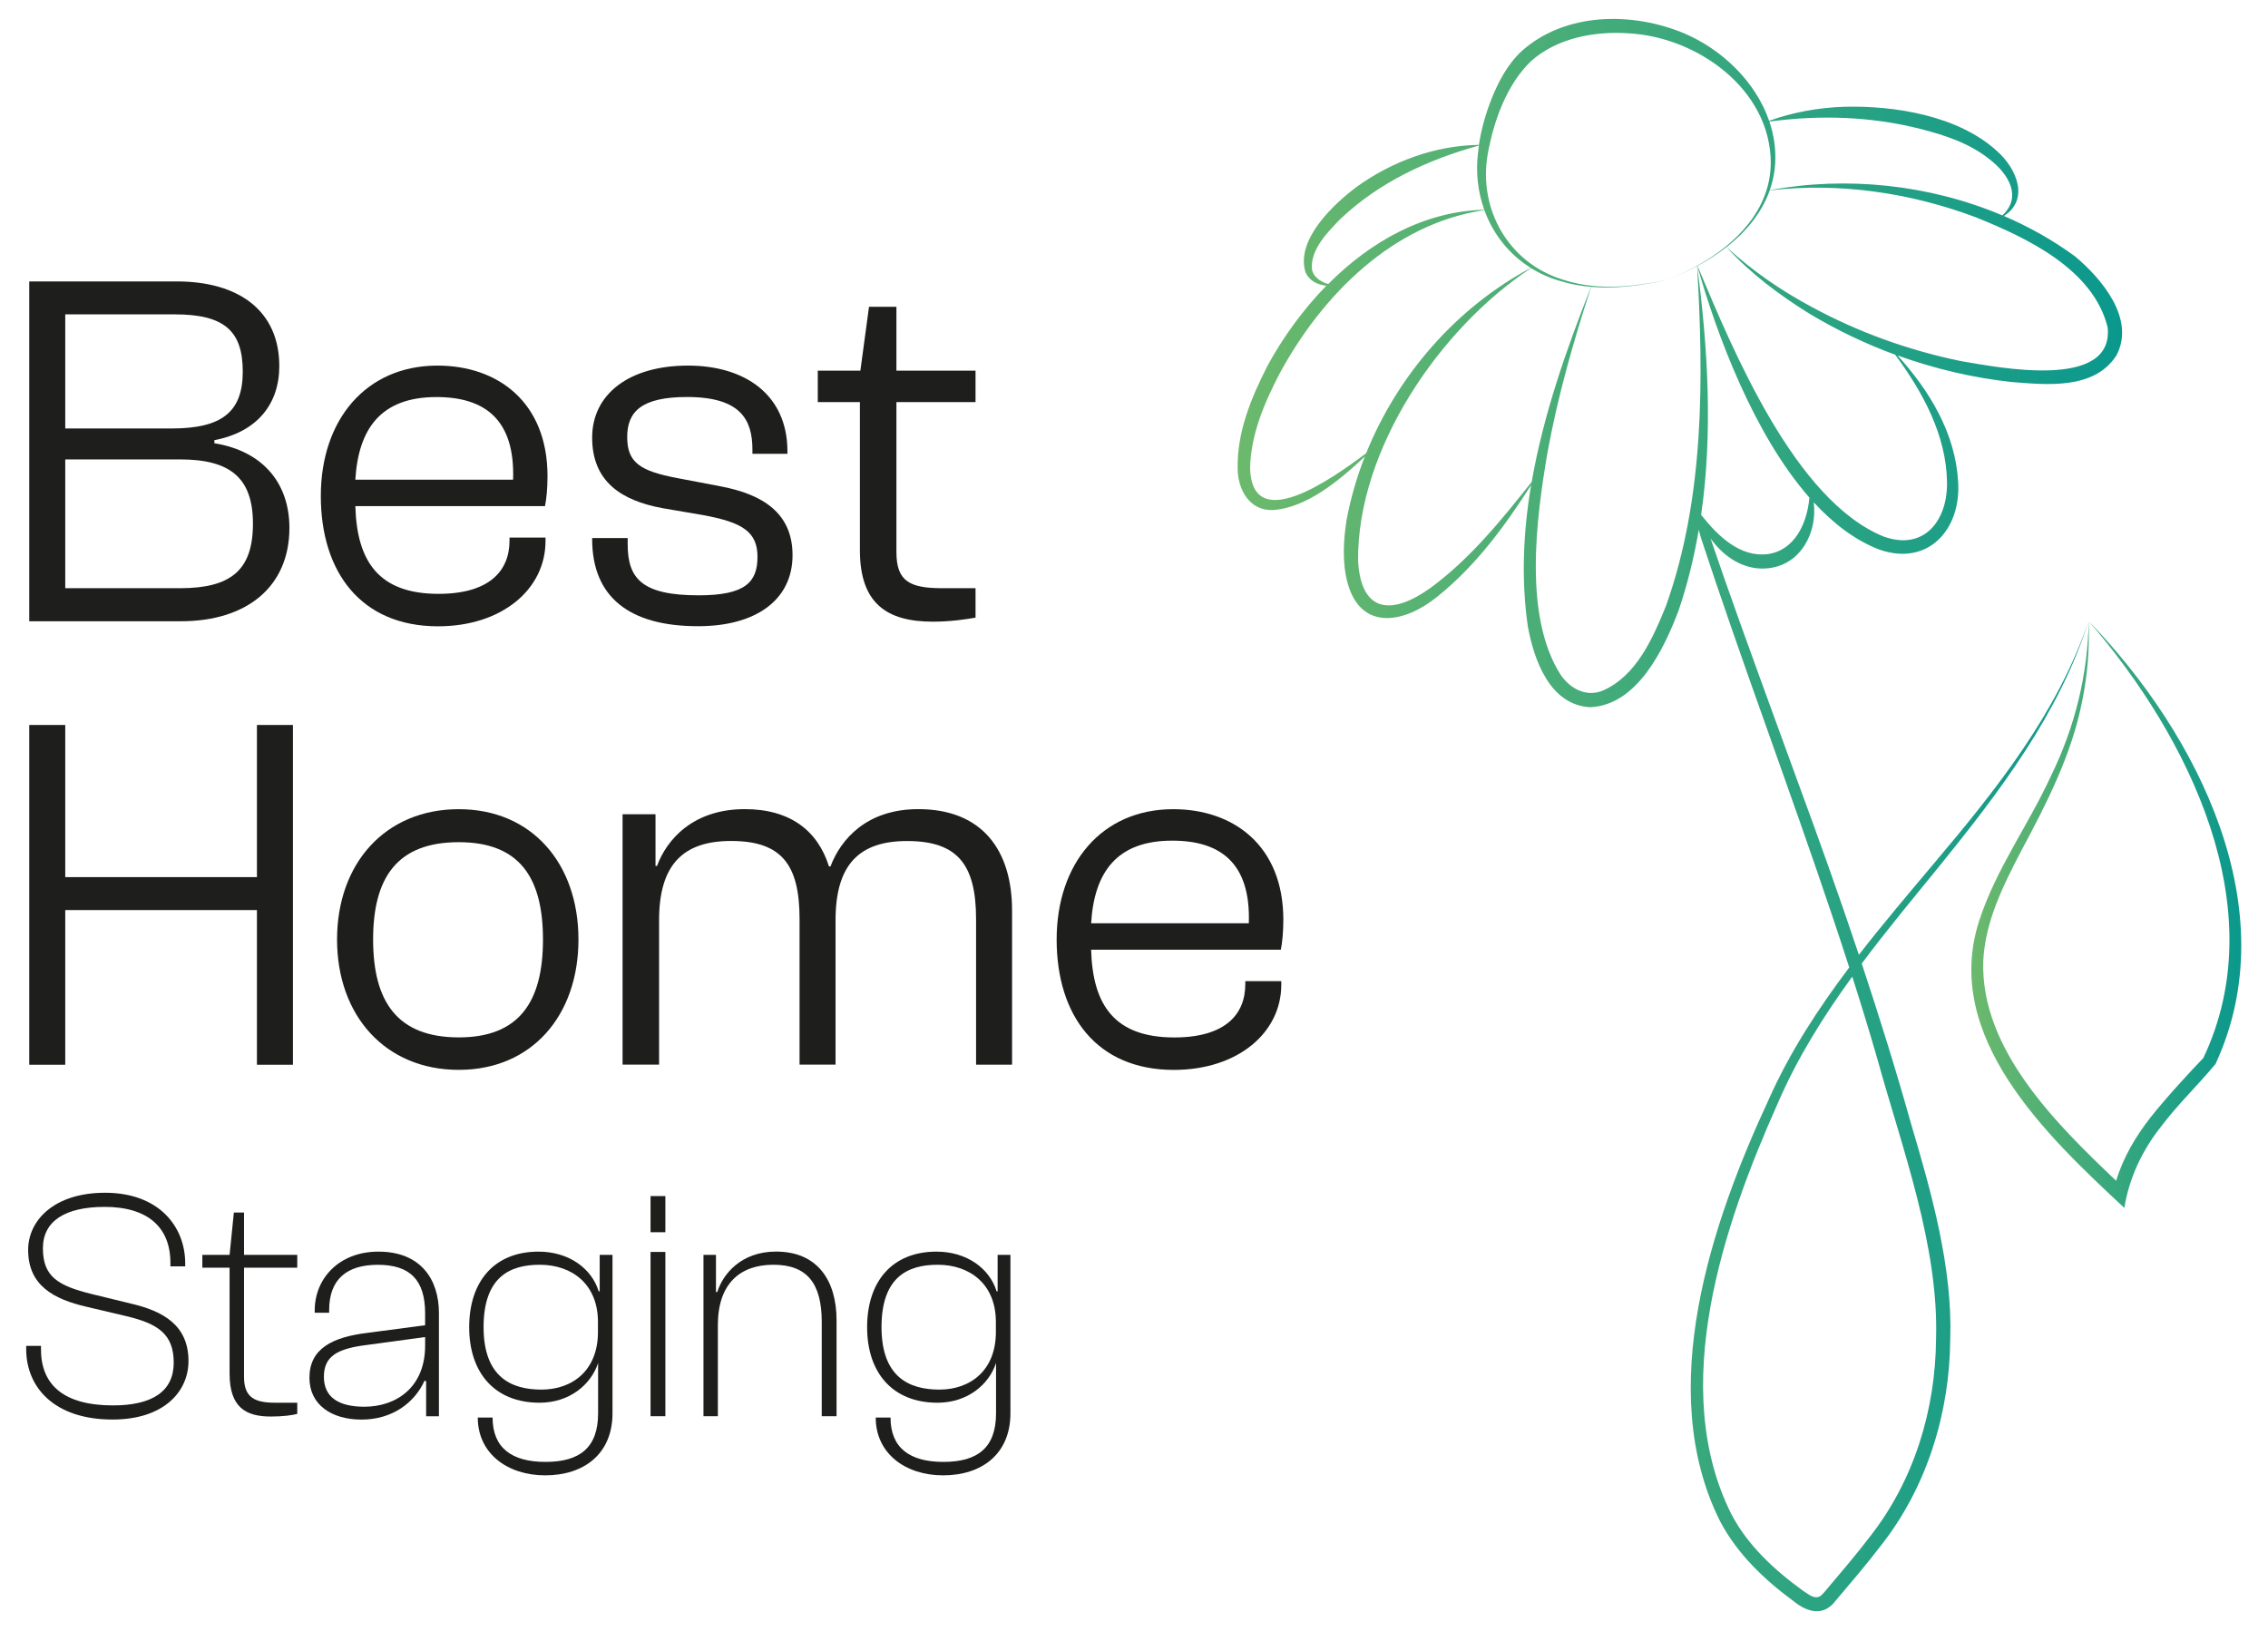 <?xml version="1.0" encoding="utf-8"?>
<!-- Generator: Adobe Illustrator 27.4.0, SVG Export Plug-In . SVG Version: 6.00 Build 0)  -->
<svg version="1.1" id="Warstwa_1" xmlns="http://www.w3.org/2000/svg" xmlns:xlink="http://www.w3.org/1999/xlink" x="0px" y="0px"
	 viewBox="0 0 430.31 311.34" style="enable-background:new 0 0 430.31 311.34;" xml:space="preserve">
<style type="text/css">
	.st0{fill:url(#SVGID_1_);}
	.st1{fill:url(#SVGID_00000050621851356370242080000003164752069324488613_);}
	.st2{fill:#1E1E1C;}
</style>
<g>
	
		<linearGradient id="SVGID_1_" gradientUnits="userSpaceOnUse" x1="3006.68" y1="173.525" x2="3057.888" y2="173.525" gradientTransform="matrix(-1 0 0 1 3431.909 0)">
		<stop  offset="4.528621e-07" style="stop-color:#0A988D"/>
		<stop  offset="1" style="stop-color:#6CB96C"/>
	</linearGradient>
	<path class="st0" d="M389.16,147.17c4.46-9.12,6.98-19.13,7.12-29.31c0.18,5.09-0.2,10.22-1.24,15.23
		c-1.97,10.08-6.73,19.36-11.53,28.32c-3.47,6.67-6.91,13.51-7.23,21.06c-0.47,16.58,13.66,30.62,25.22,41.58
		c1.31-4.37,3.69-8.4,6.47-11.96c2.91-3.71,7.82-9.01,10.07-11.34c13.49-28.4-2.84-61.02-21.75-82.89
		c20.66,21.35,37.66,54.7,24.06,84.02c-3.37,4.07-7.2,7.72-10.29,11.83c-3.61,4.53-6.08,9.77-7.01,15.48
		c-14.64-13.63-34.73-32.51-27.51-54.56C378.76,164.77,384.91,156.48,389.16,147.17z"/>
	
		<linearGradient id="SVGID_00000170992215576129383410000006746080532670177419_" gradientUnits="userSpaceOnUse" x1="3029.274" y1="154.67" x2="3197.095" y2="154.67" gradientTransform="matrix(-1 0 0 1 3431.909 0)">
		<stop  offset="4.528621e-07" style="stop-color:#0A988D"/>
		<stop  offset="1" style="stop-color:#6CB96C"/>
	</linearGradient>
	<path style="fill:url(#SVGID_00000170992215576129383410000006746080532670177419_);" d="M234.82,88.97
		c0.04,3.92,2.26,7.97,6.66,7.81c6.38-0.39,12.61-5.59,17.47-10.15c-1.53,3.91-2.7,7.94-3.47,12.06c-0.59,3.88-0.84,7.98,0.18,11.87
		c2.55,9.35,10.89,7.62,16.92,2.75c7.37-5.87,12.91-13.43,17.92-21.27c-1.49,8.85-1.91,17.82-0.63,26.76
		c1.14,6.37,4.18,15.01,11.85,15.39c8.95-0.39,14.03-11.12,16.77-18.38c1.7-5.01,2.94-10.12,3.82-15.3
		c0.26,1.14,0.64,2.25,1.02,3.36l2.17,6.5c8.05,23.81,17.49,48.77,25.36,73.2c-5.89,7.81-11.24,16-15.24,24.97
		c-10.94,23.53-21.66,55.16-9.33,79.99c3.28,6.31,8.51,11.26,14.16,15.4c2.38,1.91,5.46,2.88,7.76-0.12
		c2.95-3.51,5.94-6.96,8.74-10.65c8.67-11.02,12.98-25.15,13.07-39.06c0.47-13.49-3.55-27.8-7.36-40.62
		c-2.88-10.29-6.07-20.5-9.43-30.65c4.7-6.28,9.73-12.35,14.69-18.43c11.43-14.12,22.81-29.02,28.35-46.56
		c-5.9,17.42-17.5,31.97-29.21,45.84c-4.83,5.75-9.74,11.52-14.37,17.49c-3.67-10.99-7.57-21.91-11.57-32.76
		c-3.01-8.22-11.15-30.56-13.95-38.62c0,0-2.23-6.47-2.23-6.47c-0.13-0.38-0.26-0.77-0.39-1.15c2.58,3.6,6.53,6.22,11.12,5.63
		c6.14-0.76,9.17-6.93,8.45-12.49c3.71,4.03,7.84,7.2,12.41,8.96c9.26,3.27,15.58-3.79,14.99-12.84
		c-0.51-9.23-5.45-17.35-11.51-23.99c6.97,2.52,14.22,4.23,21.58,5.04c6.68,0.53,15.71,1.53,19.95-5.02
		c3.71-6.92-2.81-14.62-7.85-18.82c-4.17-3.06-8.71-5.61-13.49-7.66c4.8-3.04,2.58-8.88-1.33-12.34
		c-7.35-6.69-19.33-8.63-28.96-8.38c-4.87,0.16-9.71,1.03-14.25,2.67c-2.56-7.44-8.96-13.57-16.16-16.62
		c-9.77-4.07-22.42-4.03-30.73,3.33c-2.76,2.55-4.48,5.88-5.78,9.13c-1.11,2.8-1.94,5.73-2.39,8.72c-8.29,0.12-16.48,3.12-23.2,7.97
		c-4.36,3.25-11.5,9.95-9.75,16.06c0.67,1.76,2.31,2.51,4,2.7c-4.47,4.57-8.27,9.85-11.21,15.27
		C237.38,75.5,234.67,82.04,234.82,88.97z M351.43,185.31c1.69,5.29,3.31,10.56,4.81,15.79c4.67,16.86,11.62,35.29,11.09,52.97
		c-0.11,13.47-4.18,26.83-12.52,37.47c-2.72,3.58-5.72,7.04-8.64,10.52c-0.34,0.39-0.66,0.71-0.92,0.86
		c-1.08,0.51-2.06-0.36-3.2-1.11c-5.36-3.87-10.44-8.57-13.53-14.45c-12.09-24.07-1.51-54.95,8.78-78.02
		C341.02,200.72,345.96,192.84,351.43,185.31z M280.6,27.62c-0.07,0.48-0.13,0.96-0.18,1.45c-0.45,3.75,0,7.41,1.19,10.73
		c-11.45,0.29-21.6,6.05-29.6,14.09c-0.06-0.02-0.12-0.03-0.18-0.05c-1.27-0.38-2.71-1.37-2.9-2.71c-0.39-3.71,2.96-7.11,5.46-9.65
		C261.7,34.57,270.93,30.29,280.6,27.62z M379.91,40.87c-13.82-5.86-29.6-7.5-44.13-4.78c0.57-1.61,0.93-3.31,1.03-5.12
		c0.15-2.74-0.25-5.39-1.1-7.9c9.62-1.3,19.33-0.98,28.69,1.4c4.72,1.2,9.39,2.78,13.09,5.76
		C381.21,33.11,383.64,37.42,379.91,40.87z M372.01,68.51c-9.78-2.02-19.27-5.41-28.07-10.16c-5.88-3.13-11.43-6.92-16.36-11.47
		c3.67-2.87,6.67-6.46,8.19-10.76c13.17-1.53,26.66,0.44,39.03,5.08c9.74,3.91,22.37,9.86,25.09,20.92
		C401.09,74.11,379.06,69.71,372.01,68.51z M322.07,50.45c1.92-1.03,3.78-2.23,5.5-3.57c4.53,4.99,9.99,9.07,15.7,12.62
		c5.17,3.11,10.64,5.73,16.31,7.81c5.24,7.1,9.69,15.24,9.83,24.18c0.12,7.3-4.36,13.09-12.04,10.31
		C340.58,94.96,328.86,66.64,322.07,50.45z M322.76,97.69c2.24-15.61,1.28-31.7-0.75-47.2c0.01-0.01,0.02-0.01,0.03-0.02
		c3.62,12.84,10.66,31.87,21.26,43.95c-0.44,4.95-2.82,10.05-7.98,10.73C330.11,105.75,325.94,101.72,322.76,97.69z M322.01,50.43
		c-0.01-0.06-0.02-0.13-0.02-0.19c0.02,0.06,0.03,0.12,0.05,0.17C322.03,50.43,322.02,50.43,322.01,50.43z M293.57,86.06
		c1.95-10.74,4.93-21.24,8.33-31.63c3.31,0.28,6.66,0.04,9.93-0.49c1.7-0.28,3.43-0.47,5.05-1.1c-1.62,0.61-3.36,0.79-5.06,1.05
		c-5.07,0.8-10.42,0.79-15.32-0.84c-10.26-3.15-16.05-13.33-14.24-23.77c1.13-6.3,3.61-13.3,8.28-17.73
		c4.9-4.33,11.96-5.67,18.4-5.23c13.03,0.66,27.01,10.6,27.03,24.6c-0.05,8.8-6.51,15.37-13.91,19.47
		c-0.02-0.05-0.05-0.11-0.07-0.17c0,0,0,0,0,0c0,0,0,0,0,0c0,0,0,0,0,0c0,0,0,0,0,0c0,0.07,0.01,0.13,0.01,0.2
		c-1.68,0.93-3.42,1.73-5.13,2.4c1.72-0.66,3.45-1.45,5.13-2.35c1.23,21.52,1.39,43.93-5.89,64.44
		c-2.51,6.19-5.66,13.43-12.12,16.17c-3.09,1.21-6.14-0.43-7.93-3.11C289.05,116.93,291.45,98.57,293.57,86.06z M257.67,106.39
		c-0.18-21.11,15.47-44.07,32.81-55.52c1.78,1.1,3.75,1.98,5.9,2.55c1.8,0.54,3.65,0.85,5.5,1.01c-4.67,11.8-9.06,24.28-11.27,37.01
		c-5.79,7.3-11.73,14.65-19.27,20.16C264.23,116.68,258.22,116.48,257.67,106.39z M237.18,88.89c0.1-6.36,2.72-12.5,5.66-18.12
		c8.07-14.83,21.43-28.33,38.79-30.9c1.64,4.52,4.67,8.39,8.81,10.97C276.38,58.32,265.19,71.14,259.2,86
		C252.43,91.08,237.6,101.48,237.18,88.89z"/>
</g>
<g>
	<g>
		<path class="st2" d="M5.55,117.86V53.4h28c11.64,0,19.44,5.48,19.44,16.07c0,7.22-4.23,12.51-12.32,14.05v0.58
			c9.43,1.54,14.24,7.79,14.24,16.07c0,11.16-8.08,17.71-20.59,17.71H5.55z M12.38,81.3h20.21c9.43,0,13.47-3.08,13.47-10.78
			s-3.46-10.87-12.89-10.87H12.38V81.3z M12.38,111.61h21.75c9.62,0,13.86-3.37,13.86-12.22c0-8.76-4.33-12.22-13.86-12.22H12.38
			V111.61z"/>
		<path class="st2" d="M60.87,94.1c0-14.43,8.56-24.73,22.13-24.73c11.45,0,20.88,6.93,20.88,20.98c0,2.21-0.19,4.33-0.48,5.68
			H67.42c0.29,10.49,4.43,16.65,15.78,16.65c9.62,0,13.47-4.33,13.47-10.1v-0.58h6.83v0.67c0,9.14-8.27,16.17-20.4,16.17
			C68.47,118.83,60.87,108.53,60.87,94.1z M67.42,91.02h29.93c0.38-11.26-5.2-15.68-14.53-15.68C72.23,75.33,67.99,81.4,67.42,91.02
			z"/>
		<path class="st2" d="M112.35,102.28v-0.19h6.74v1.15c0,6.54,2.69,9.72,13.47,9.72c8.85,0,11.16-2.5,11.16-7.31
			s-2.98-6.54-10.2-7.89l-7.89-1.35c-7.7-1.44-13.28-5-13.28-13.38c0-8.18,6.93-13.66,18.19-13.66c10.87,0,18.86,5.58,18.86,16.26
			v0.48h-6.64v-0.77c0-5.68-2.21-10.01-12.41-10.01c-8.66,0-11.35,2.79-11.35,7.6s2.41,6.45,9.53,7.79l8.08,1.54
			c8.27,1.54,13.76,5.2,13.76,13.09c0,8.47-6.93,13.47-17.9,13.47C119.47,118.83,112.35,113.34,112.35,102.28z"/>
		<path class="st2" d="M163.15,104.39V76.3h-7.99v-5.97h8.08l1.64-12.12h5.2v12.12h15.01v5.97h-15.01v28.48
			c0,5.58,2.6,6.83,8.76,6.83h6.25v5.58c-1.64,0.29-4.62,0.77-8.08,0.77C168.25,117.96,163.15,114.5,163.15,104.39z"/>
		<path class="st2" d="M5.55,202.03v-64.47h6.83v28.87h36.37v-28.87h6.83v64.47h-6.83v-29.35H12.38v29.35H5.55z"/>
		<path class="st2" d="M63.95,178.27c0-14.43,9.14-24.73,23.09-24.73c13.86,0,22.71,10.3,22.71,24.73
			c0,14.43-8.85,24.73-22.71,24.73C73.09,203,63.95,192.7,63.95,178.27z M103.02,178.27c0-11.84-4.52-18.47-15.97-18.47
			c-11.64,0-16.26,6.64-16.26,18.47c0,11.83,4.62,18.57,16.26,18.57C98.5,196.84,103.02,190.1,103.02,178.27z"/>
		<path class="st2" d="M118.12,202.03V154.5h6.25v9.81h0.29c1.83-5,6.83-10.78,16.65-10.78c8.66,0,13.86,4.14,15.97,10.87h0.29
			c1.92-5.1,6.83-10.87,16.65-10.87c12.22,0,17.8,7.89,17.8,19.24v29.25h-6.83v-27.62c0-10.3-3.46-14.82-13.09-14.82
			c-9.04,0-13.57,4.43-13.57,15.01v27.42h-6.83v-27.62c0-10.3-3.37-14.82-12.99-14.82c-9.04,0-13.66,4.43-13.66,15.01v27.42H118.12z
			"/>
		<path class="st2" d="M200.48,178.27c0-14.43,8.56-24.73,22.13-24.73c11.45,0,20.88,6.93,20.88,20.98c0,2.21-0.19,4.33-0.48,5.68
			h-35.99c0.29,10.49,4.43,16.65,15.78,16.65c9.62,0,13.47-4.33,13.47-10.1v-0.58h6.83v0.67c0,9.14-8.28,16.17-20.4,16.17
			C208.08,203,200.48,192.7,200.48,178.27z M207.02,175.19h29.92c0.38-11.26-5.2-15.68-14.53-15.68
			C211.84,159.5,207.6,165.57,207.02,175.19z"/>
	</g>
</g>
<g>
	<g>
		<path class="st2" d="M4.97,256v-0.62h2.81v0.69c0,6.67,4.3,10.6,13.65,10.6c7.48,0,11.53-2.68,11.53-8.11
			c0-5.42-2.99-7.42-9.1-8.85l-7.42-1.75c-6.17-1.43-11.1-3.99-11.1-10.79c0-5.61,4.93-10.85,14.59-10.85
			c10.23,0,15.21,6.42,15.21,13.41v0.56h-2.81v-0.69c0-6.67-4.24-10.6-12.47-10.6c-7.48,0-11.72,2.68-11.72,7.86
			c0,5.42,2.93,7.11,9.23,8.67l7.42,1.81c6.17,1.43,10.97,4.11,10.97,10.91c0,5.8-4.68,11.1-14.4,11.1
			C10.15,269.35,4.97,263.11,4.97,256z"/>
		<path class="st2" d="M43.56,260.62v-20.08h-5.17v-2.43h5.17l0.81-8.04h1.93v8.04h10.1v2.43h-10.1v20.76
			c0,3.87,2.06,4.86,5.86,4.86h4.24v2.12c-0.94,0.25-2.68,0.5-4.99,0.5C46.56,268.79,43.56,266.98,43.56,260.62z"/>
		<path class="st2" d="M58.71,261.43c0-5.55,4.36-7.73,11.1-8.54l10.85-1.43v-2.24c0-6.36-2.87-9.23-8.98-9.23
			c-5.8,0-9.23,2.68-9.23,8.6v0.5h-2.74v-0.44c0-5.99,4.55-11.16,12.1-11.16c7.98,0,11.47,5.24,11.47,11.66v19.58h-2.43v-6.67
			l-0.31-0.06c-1.87,4.12-6.05,7.36-11.97,7.36C62.89,269.35,58.71,266.54,58.71,261.43z M69.13,266.92
			c5.99,0,11.53-3.62,11.53-11.6v-1.62l-11.04,1.5c-5.61,0.69-8.17,2.12-8.17,6.05C61.46,265.04,64.14,266.92,69.13,266.92z"/>
		<path class="st2" d="M89.02,251.83c0-8.73,4.8-14.34,13.16-14.34c5.8,0,10.1,3.24,11.41,7.54h0.19v-6.92h2.43v30.05
			c0,7.67-5.36,11.78-12.78,11.78c-7.11,0-12.78-4.12-12.78-10.97h2.81c0,5.74,3.62,8.42,10.04,8.42c6.55,0,9.98-2.74,9.98-9.23
			v-9.54c-1.37,4.18-5.49,7.54-11.1,7.54C93.94,266.17,89.02,260.56,89.02,251.83z M102.73,263.67c5.92,0,10.72-3.68,10.72-10.91
			v-1.93c0-7.17-4.93-10.85-11.04-10.85c-5.67,0-10.66,2.31-10.66,11.85C91.76,261.3,97,263.67,102.73,263.67z"/>
		<path class="st2" d="M123.43,233.81v-6.86h2.81v6.86H123.43z M123.43,268.72v-31.17h2.81v31.17H123.43z"/>
		<path class="st2" d="M133.47,268.72v-30.61h2.37v7.04h0.25c1.06-3.37,4.49-7.67,11.16-7.67c7.79,0,11.47,5.42,11.47,13.03v18.21
			h-2.81v-17.89c0-7.42-2.87-10.85-9.17-10.85c-6.23,0-10.54,3.49-10.54,11.47v17.27H133.47z"/>
		<path class="st2" d="M164.52,251.83c0-8.73,4.8-14.34,13.16-14.34c5.8,0,10.1,3.24,11.41,7.54h0.19v-6.92h2.43v30.05
			c0,7.67-5.36,11.78-12.78,11.78c-7.11,0-12.78-4.12-12.78-10.97h2.81c0,5.74,3.62,8.42,10.04,8.42c6.55,0,9.98-2.74,9.98-9.23
			v-9.54c-1.37,4.18-5.49,7.54-11.1,7.54C169.44,266.17,164.52,260.56,164.52,251.83z M178.23,263.67c5.92,0,10.72-3.68,10.72-10.91
			v-1.93c0-7.17-4.93-10.85-11.04-10.85c-5.67,0-10.66,2.31-10.66,11.85C167.26,261.3,172.5,263.67,178.23,263.67z"/>
	</g>
</g>
</svg>
